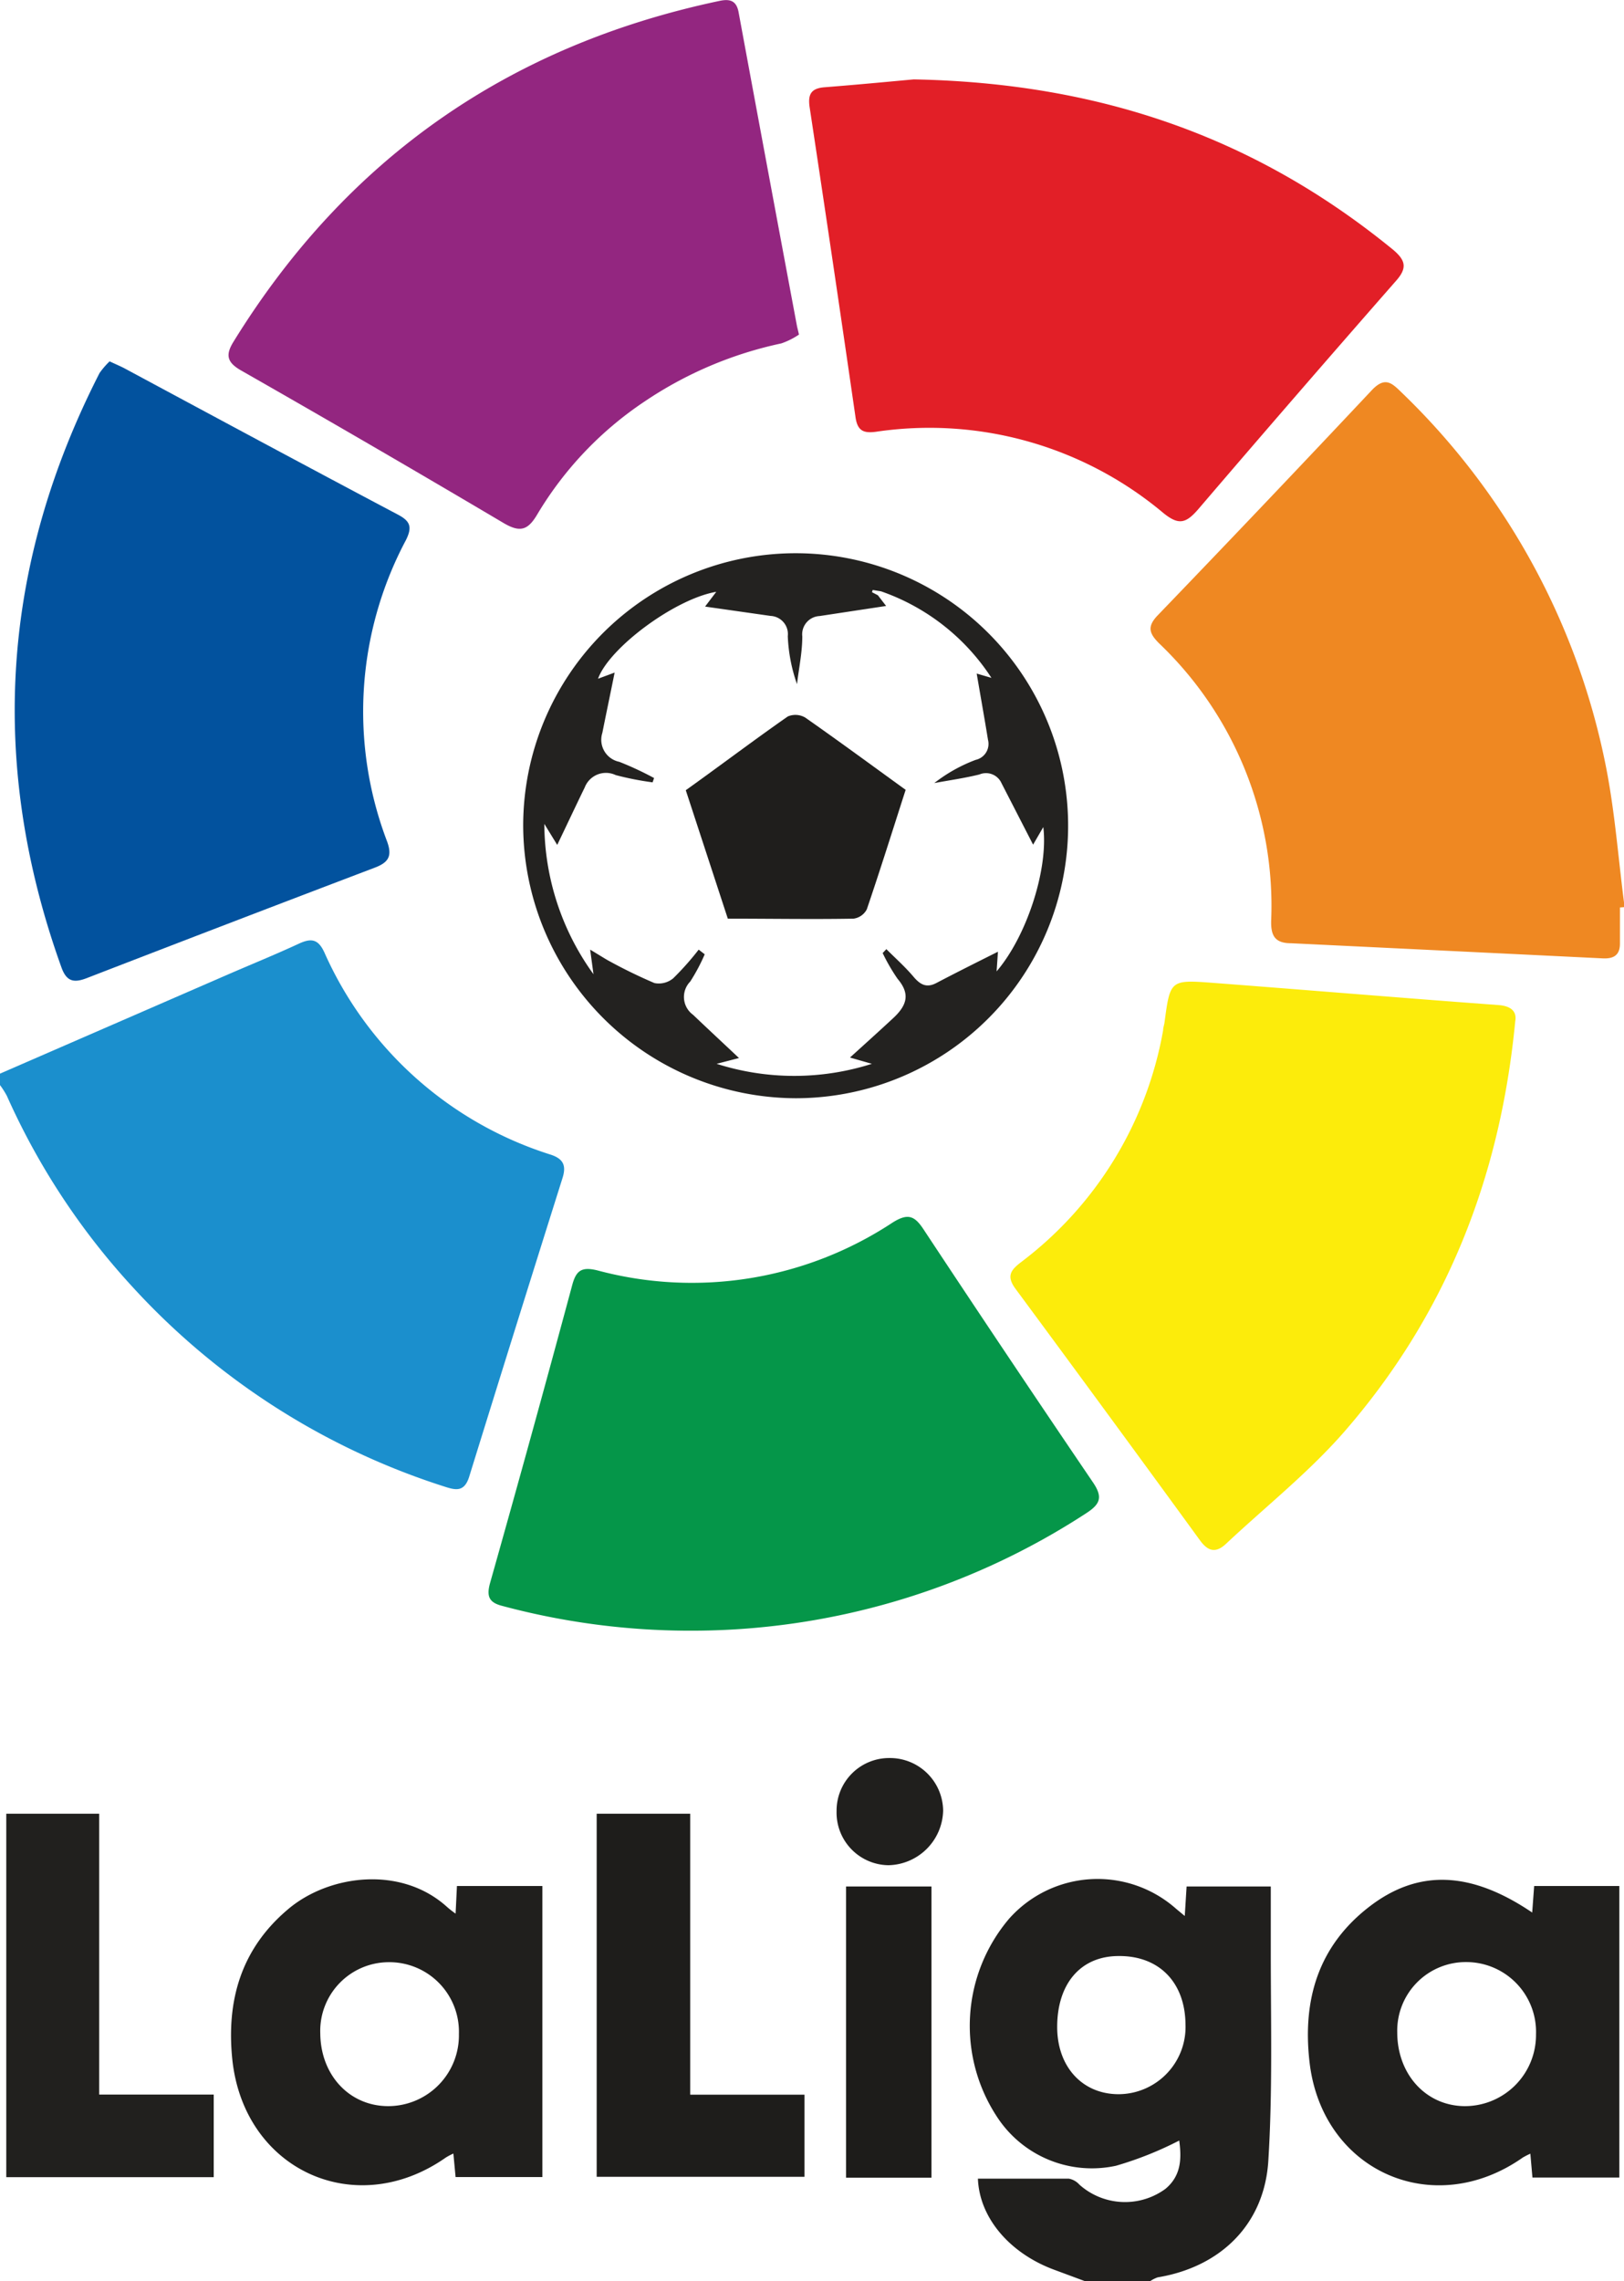 <svg xmlns="http://www.w3.org/2000/svg" viewBox="0 0 132.14 185.58"><title>laliga</title><g id="Layer_2" data-name="Layer 2"><g id="Layer_1-2" data-name="Layer 1"><path d="M.31,88,18.7,80c2-.87,4-1.68,5.94-2.58,1-.46,1.56-.37,2.06.71A30,30,0,0,0,45.15,94.6c1,.34,1.24.88.94,1.86q-3.83,12.15-7.6,24.32c-.39,1.26-1.08,1.12-2,.82A58.5,58.5,0,0,1,11,105.25,57.52,57.52,0,0,1,.87,89.81a6.86,6.86,0,0,0-.56-.88Z" transform="translate(-0.31 -0.65)" fill="#1b8fcd"/><path d="M88.56,186.23,86,185.28c-3.54-1.34-6-4.19-6.12-7.38,2.47,0,4.93,0,7.39,0a1.51,1.51,0,0,1,.87.49,5.57,5.57,0,0,0,7,.34c1.31-1.09,1.31-2.52,1.12-3.93a28.52,28.52,0,0,1-5.14,2.05,9.21,9.21,0,0,1-9.7-4,13.47,13.47,0,0,1,1-16.1A9.63,9.63,0,0,1,96,155.94l.71.59.15-2.4h6.85c0,1.85,0,3.64,0,5.44,0,5.62.15,11.26-.2,16.87-.32,5.2-3.91,8.65-9,9.49a2.59,2.59,0,0,0-.6.3Zm2.77-26.44c-3.1,0-5,2.26-5,5.77,0,3.25,2.06,5.47,5,5.47a5.47,5.47,0,0,0,5.44-5.68C96.74,161.93,94.62,159.76,91.33,159.79Z" transform="translate(-0.31 -0.65)" fill="#201f1d"/><path d="M9.23,30.05c.49.23.82.37,1.14.53,7.44,4,14.87,8,22.32,11.94,1,.53,1.18,1,.65,2.07a29.68,29.68,0,0,0-1.53,24.53c.41,1.14.15,1.67-.95,2.1q-11.76,4.47-23.47,9c-1.1.43-1.68.27-2.09-.89Q-3.61,54.52,8.41,31A6.36,6.36,0,0,1,9.23,30.05Z" transform="translate(-0.31 -0.65)" fill="#02529e"/><path d="M74.66,7.11C90.09,7.4,102.71,12,113.7,21c1,.86,1.11,1.47.2,2.5q-8.12,9.26-16.11,18.6c-1,1.15-1.59,1.29-2.83.28a29.61,29.61,0,0,0-23.39-6.6c-1,.13-1.49-.08-1.65-1.19Q68.1,22,66.19,9.39c-.16-1.06.11-1.55,1.2-1.64C70.21,7.53,73,7.26,74.66,7.11Z" transform="translate(-0.31 -0.65)" fill="#e21f27"/><path d="M123.6,83.74c-1.23,12.83-5.69,23.93-13.88,33.36-2.89,3.32-6.4,6.1-9.63,9.13-.82.78-1.46.68-2.14-.26q-7.47-10.26-15-20.45c-.82-1.1-.34-1.59.5-2.23a30.2,30.2,0,0,0,11.5-18.82c0-.21.08-.41.11-.61.46-3.46.46-3.51,3.9-3.25,7.76.59,15.52,1.24,23.28,1.81C123.44,82.51,123.72,83.09,123.6,83.74Z" transform="translate(-0.31 -0.65)" fill="#fcec0b"/><path d="M132.12,74.48c0,1,0,2,0,2.94s-.51,1.25-1.42,1.2Q118,78,105.36,77.39c-1.28,0-1.65-.58-1.62-1.82A29.5,29.5,0,0,0,94.63,53c-.82-.82-1-1.37-.12-2.29Q103.3,41.58,112,32.32c1-1,1.54-.53,2.27.18A57.79,57.79,0,0,1,131,63.12c.73,3.73,1,7.55,1.5,11.33Z" transform="translate(-0.31 -0.65)" fill="#ef8822"/><path d="M56.38,133.32a59.07,59.07,0,0,1-15.14-2c-1.06-.26-1.38-.7-1.06-1.86q3.42-12.11,6.69-24.26c.32-1.19.77-1.51,2.06-1.19a29.65,29.65,0,0,0,24-3.89c1.24-.78,1.79-.58,2.54.57Q82.28,111,89.24,121.25c.85,1.25.56,1.8-.59,2.54A58.81,58.81,0,0,1,56.38,133.32Z" transform="translate(-0.31 -0.65)" fill="#059649"/><path d="M65.32,27.87a6.06,6.06,0,0,1-1.44.72,31.65,31.65,0,0,0-11.16,4.75,28.72,28.72,0,0,0-8.67,9.12c-.77,1.32-1.4,1.55-2.77.74Q30.64,36.9,19.91,30.78c-1.13-.65-1.27-1.25-.6-2.33C28.52,13.52,41.73,4.33,58.87.72c.86-.18,1.37,0,1.54.94q2.36,12.77,4.75,25.53C65.18,27.29,65.21,27.39,65.32,27.87Z" transform="translate(-0.31 -0.65)" fill="#932680"/><path d="M37.38,156.34l.11-2.25h6.95v23.68H37.38l-.18-1.91a5.33,5.33,0,0,0-.61.32c-7.38,5.18-16.45,1-17.38-8-.49-4.81.74-9,4.54-12.2,3.3-2.8,9.18-3.59,12.94-.18A8.31,8.31,0,0,0,37.38,156.34ZM31.79,172a5.76,5.76,0,0,0,5.86-5.88,5.66,5.66,0,0,0-5.72-5.83,5.59,5.59,0,0,0-5.56,5.8C26.4,169.44,28.69,171.94,31.79,172Z" transform="translate(-0.31 -0.65)" fill="#201f1d"/><path d="M132.07,177.81H125l-.17-1.94a6.66,6.66,0,0,0-.61.31c-7.31,5.14-16.36,1.09-17.36-7.79-.57-5,.69-9.34,4.77-12.54s8.4-2.95,13.35.4l.16-2.16h6.93ZM119.38,172a5.79,5.79,0,0,0,5.91-5.84,5.68,5.68,0,0,0-5.67-5.88A5.58,5.58,0,0,0,114,166C114,169.37,116.28,171.92,119.38,172Z" transform="translate(-0.31 -0.65)" fill="#201f1d"/><path d="M42.88,67.85A22.17,22.17,0,1,1,65.05,90,22.25,22.25,0,0,1,42.88,67.85ZM72,48.76l-.68-.11-.06.18.48.25.67.87L67,50.77a1.49,1.49,0,0,0-1.41,1.66c0,1.3-.28,2.59-.43,3.88a13.33,13.33,0,0,1-.75-3.9,1.48,1.48,0,0,0-1.4-1.65L57.68,50l.91-1.2c-3.33.56-8.7,4.53-9.62,7.07l1.35-.5c-.34,1.7-.68,3.3-1,4.91a1.83,1.83,0,0,0,1.38,2.35,25.89,25.89,0,0,1,2.83,1.32l-.12.35a24.22,24.22,0,0,1-3-.59,1.85,1.85,0,0,0-2.52,1c-.75,1.54-1.48,3.1-2.24,4.68l-1.05-1.71a21,21,0,0,0,4,12.23l-.27-2c.55.33,1,.61,1.37.83a41.71,41.71,0,0,0,3.86,1.89,1.83,1.83,0,0,0,1.53-.39,23.1,23.1,0,0,0,2.07-2.33l.49.38a15.14,15.14,0,0,1-1.18,2.22,1.79,1.79,0,0,0,.23,2.7c1.25,1.19,2.52,2.37,3.74,3.52l-1.82.47a20.79,20.79,0,0,0,12.63,0l-1.78-.51c1.19-1.08,2.37-2.14,3.53-3.22s1.35-2,.34-3.19a15.38,15.38,0,0,1-1.21-2.09l.3-.32c.75.75,1.55,1.46,2.23,2.27.55.64,1.06.9,1.85.48,1.66-.87,3.34-1.71,5-2.54l-.11,1.6c2.46-2.87,4.22-8.32,3.8-11.74l-.83,1.43-2.57-5a1.38,1.38,0,0,0-1.8-.71c-1.21.3-2.44.47-3.67.7a12.73,12.73,0,0,1,3.37-1.89,1.33,1.33,0,0,0,1-1.63c-.29-1.79-.61-3.57-.92-5.39l1.2.35A17.59,17.59,0,0,0,72,48.76Z" transform="translate(-0.31 -0.65)" fill="#232220"/><path d="M8.38,171.06H17.7v6.72H.82V148.21H8.38Z" transform="translate(-0.31 -0.65)" fill="#21201e"/><path d="M56.47,148.21v22.86h9.3v6.68H48.86V148.21Z" transform="translate(-0.31 -0.65)" fill="#1e1d1b"/><path d="M76.1,177.82H69.15V154.13H76.1Z" transform="translate(-0.31 -0.65)" fill="#1d1c1a"/><path d="M68.38,148a4.28,4.28,0,0,1,4.3-4.32,4.33,4.33,0,0,1,4.37,4.28,4.55,4.55,0,0,1-4.45,4.44A4.28,4.28,0,0,1,68.38,148Z" transform="translate(-0.31 -0.65)" fill="#201f1d"/><path d="M74,64.91c-1.06,3.29-2.07,6.52-3.16,9.72a1.43,1.43,0,0,1-1.08.76c-3.34.06-6.69,0-10.23,0L56.11,64.94c2.8-2,5.52-4.06,8.3-6a1.59,1.59,0,0,1,1.42.09C68.53,60.92,71.18,62.87,74,64.91Z" transform="translate(-0.31 -0.65)" fill="#1f1e1c"/></g></g></svg>